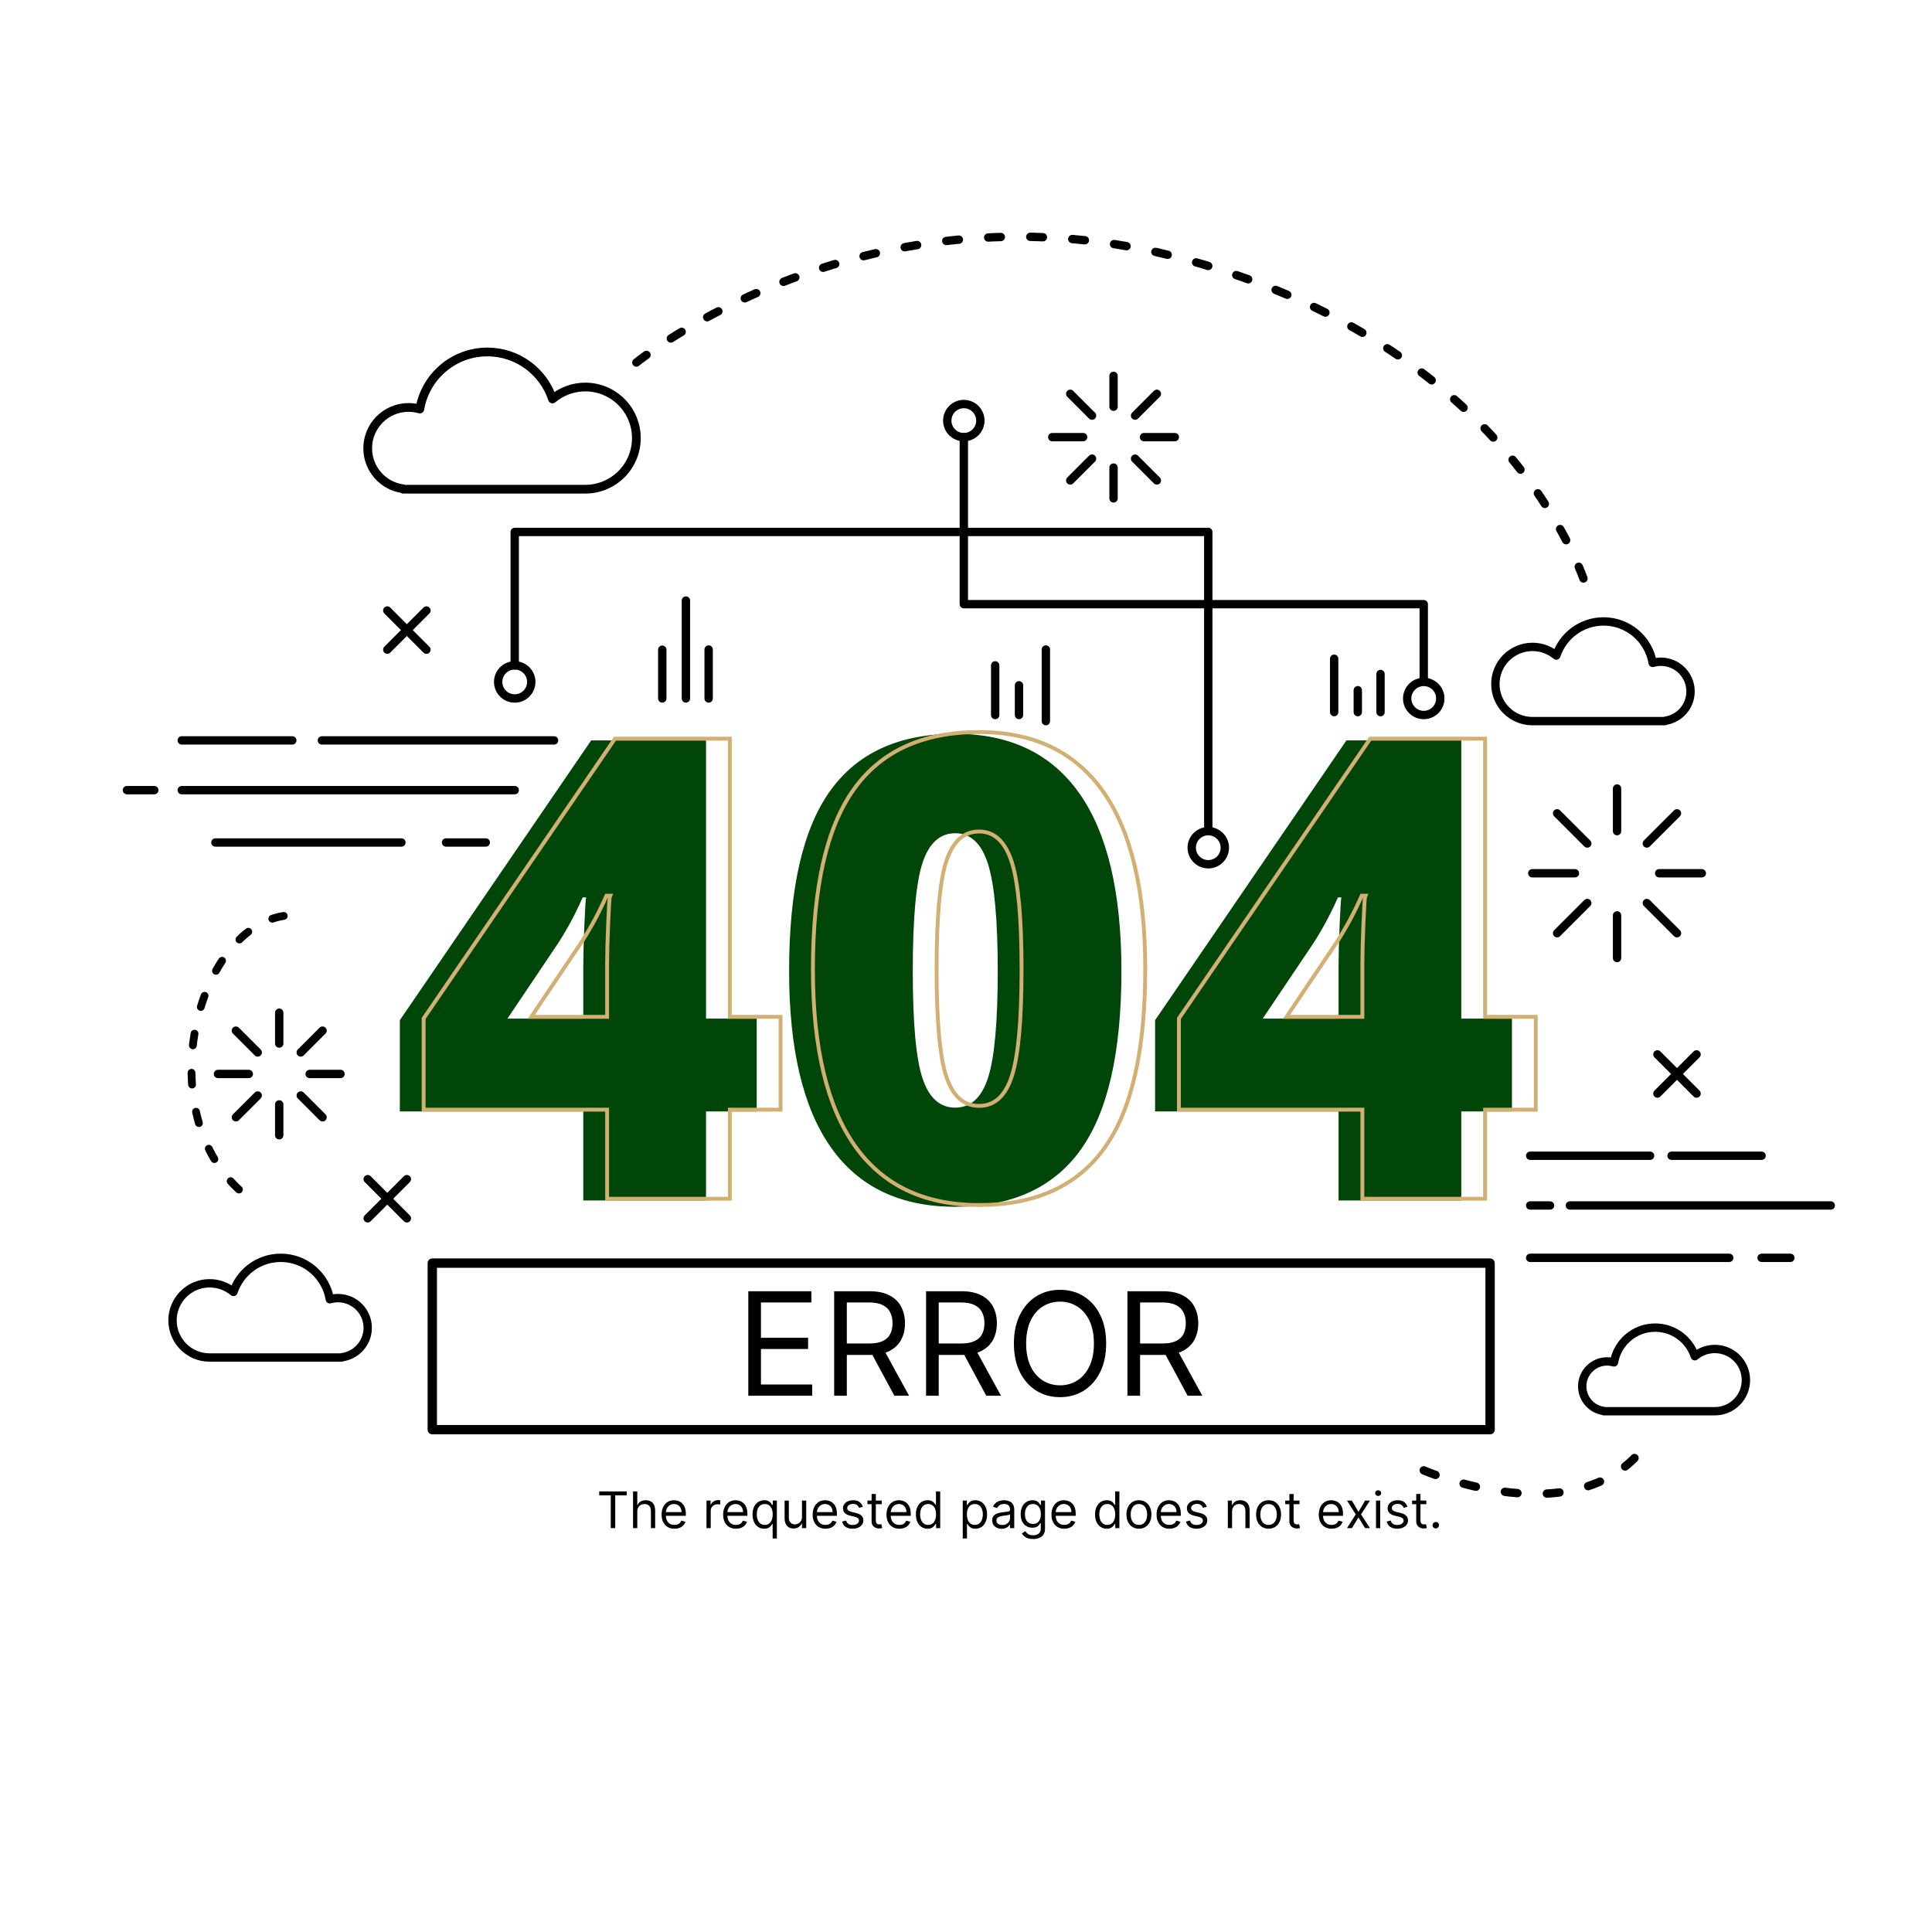 <svg xmlns="http://www.w3.org/2000/svg" width="500" height="500" viewBox="0 0 500 500" fill="none"><rect x="0" y="0" width="500" height="500" fill="#808080" stroke="none"/><g clip-path="url(#clip0_2721_4717)"><path d="M500 0H0V500H500V0Z" fill="white"></path><path d="M195.832 287.638H182.72V310.686H150.958V287.638H103.477V264.019L152.994 191.617H182.721V263.612H195.833V287.638H195.832ZM150.958 263.612V249.767C150.958 247.161 151.052 243.647 151.243 239.22C151.432 234.796 151.581 232.474 151.691 232.257H150.795C148.949 236.438 146.858 240.348 144.524 243.985L131.33 263.612H150.958Z" fill="#004608"></path><path d="M290.221 251.314C290.221 272.381 286.691 287.814 279.634 297.615C272.576 307.415 261.77 312.314 247.221 312.314C232.995 312.314 222.272 307.198 215.051 296.962C207.829 286.729 204.219 271.511 204.219 251.313C204.219 230.138 207.748 214.611 214.807 204.728C221.864 194.847 232.67 189.906 247.221 189.906C261.392 189.906 272.101 195.051 279.349 205.339C286.597 215.63 290.221 230.953 290.221 251.314ZM236.225 251.314C236.225 264.78 237.066 274.037 238.75 279.086C240.432 284.135 243.256 286.66 247.22 286.66C251.237 286.66 254.073 284.054 255.73 278.841C257.386 273.629 258.214 264.454 258.214 251.314C258.214 238.121 257.372 228.876 255.69 223.583C254.006 218.289 251.182 215.643 247.22 215.643C243.256 215.643 240.432 218.196 238.75 223.298C237.066 228.402 236.225 237.74 236.225 251.314Z" fill="#004608"></path><path d="M391.293 287.638H378.182V310.686H346.419V287.638H298.938V264.019L348.454 191.617H378.182V263.612H391.293V287.638ZM346.419 263.612V249.767C346.419 247.161 346.513 243.647 346.704 239.22C346.893 234.796 347.042 232.474 347.152 232.257H346.256C344.41 236.438 342.317 240.348 339.984 243.985L326.792 263.612H346.419Z" fill="#004608"></path><path d="M55.75 218.035H103.887" stroke="black" stroke-width="2.163" stroke-miterlimit="10" stroke-linecap="round" stroke-linejoin="round"></path><path d="M115.441 218.035H125.717" stroke="black" stroke-width="2.163" stroke-miterlimit="10" stroke-linecap="round" stroke-linejoin="round"></path><path d="M47.035 204.488H133.21" stroke="black" stroke-width="2.163" stroke-miterlimit="10" stroke-linecap="round" stroke-linejoin="round"></path><path d="M39.941 204.488H32.848" stroke="black" stroke-width="2.163" stroke-miterlimit="10" stroke-linecap="round" stroke-linejoin="round"></path><path d="M47.035 191.617H75.645" stroke="black" stroke-width="2.163" stroke-miterlimit="10" stroke-linecap="round" stroke-linejoin="round"></path><path d="M83.305 191.617H143.39" stroke="black" stroke-width="2.163" stroke-miterlimit="10" stroke-linecap="round" stroke-linejoin="round"></path><path d="M396.008 325.527H447.52" stroke="black" stroke-width="2.163" stroke-miterlimit="10" stroke-linecap="round" stroke-linejoin="round"></path><path d="M455.898 325.527H463.349" stroke="black" stroke-width="2.163" stroke-miterlimit="10" stroke-linecap="round" stroke-linejoin="round"></path><path d="M406.293 311.977H473.8" stroke="black" stroke-width="2.163" stroke-miterlimit="10" stroke-linecap="round" stroke-linejoin="round"></path><path d="M401.151 311.977H396.008" stroke="black" stroke-width="2.163" stroke-miterlimit="10" stroke-linecap="round" stroke-linejoin="round"></path><path d="M396.008 299.105H427.04" stroke="black" stroke-width="2.163" stroke-miterlimit="10" stroke-linecap="round" stroke-linejoin="round"></path><path d="M432.594 299.105H455.898" stroke="black" stroke-width="2.163" stroke-miterlimit="10" stroke-linecap="round" stroke-linejoin="round"></path><path d="M201.996 287.185H188.884V310.233H157.122V287.185H109.641V263.566L159.158 191.164H188.885V263.159H201.997L201.996 287.185ZM157.121 263.159V249.314C157.121 246.708 157.215 243.194 157.406 238.767C157.595 234.343 157.744 232.021 157.854 231.804H156.958C155.112 235.985 153.021 239.895 150.687 243.532L137.493 263.159H157.121Z" stroke="#D2B073" stroke-miterlimit="10"></path><path d="M296.385 250.861C296.385 271.928 292.855 287.361 285.798 297.162C278.74 306.962 267.934 311.861 253.385 311.861C239.159 311.861 228.436 306.745 221.215 296.509C213.993 286.276 210.383 271.058 210.383 250.86C210.383 229.685 213.912 214.158 220.97 204.275C228.027 194.394 238.833 189.453 253.384 189.453C267.555 189.453 278.264 194.598 285.512 204.886C292.762 215.177 296.385 230.501 296.385 250.861ZM242.39 250.861C242.39 264.327 243.231 273.584 244.915 278.633C246.597 283.682 249.421 286.207 253.385 286.207C257.402 286.207 260.238 283.601 261.895 278.388C263.551 273.176 264.379 264.001 264.379 250.86C264.379 237.667 263.537 228.422 261.855 223.129C260.171 217.835 257.347 215.189 253.385 215.189C249.421 215.189 246.597 217.742 244.915 222.844C243.231 227.949 242.39 237.288 242.39 250.861Z" stroke="#D2B073" stroke-miterlimit="10"></path><path d="M397.457 287.185H384.345V310.233H352.583V287.185H305.102V263.566L354.619 191.164H384.346V263.159H397.458L397.457 287.185ZM352.583 263.159V249.314C352.583 246.708 352.677 243.194 352.868 238.767C353.057 234.343 353.206 232.021 353.316 231.804H352.42C350.574 235.985 348.482 239.895 346.149 243.532L332.956 263.159H352.583Z" stroke="#D2B073" stroke-miterlimit="10"></path><path d="M193.658 361.215V334.171H209.979V337.076H196.933V346.214H209.134V349.119H196.933V358.31H210.19V361.215H193.658ZM215.882 361.215V334.171H225.02C227.133 334.171 228.867 334.532 230.223 335.254C231.578 335.967 232.582 336.948 233.233 338.198C233.885 339.448 234.21 340.87 234.21 342.464C234.21 344.057 233.885 345.47 233.233 346.702C232.582 347.935 231.583 348.903 230.236 349.608C228.889 350.303 227.168 350.651 225.073 350.651H217.678V347.693H224.967C226.411 347.693 227.573 347.482 228.453 347.059C229.342 346.636 229.985 346.038 230.381 345.263C230.786 344.48 230.988 343.546 230.988 342.464C230.988 341.381 230.786 340.434 230.381 339.625C229.976 338.815 229.329 338.19 228.44 337.749C227.551 337.3 226.375 337.076 224.914 337.076H219.157V361.215H215.882ZM228.612 349.066L235.267 361.215H231.464L224.914 349.066H228.612ZM239.667 361.215V334.171H248.805C250.918 334.171 252.652 334.532 254.008 335.254C255.364 335.967 256.367 336.948 257.019 338.198C257.67 339.448 257.996 340.87 257.996 342.464C257.996 344.057 257.67 345.47 257.019 346.702C256.367 347.935 255.368 348.903 254.021 349.608C252.674 350.303 250.953 350.651 248.858 350.651H241.463V347.693H248.753C250.196 347.693 251.358 347.482 252.239 347.059C253.128 346.636 253.77 346.038 254.167 345.263C254.572 344.48 254.774 343.546 254.774 342.464C254.774 341.381 254.572 340.434 254.167 339.625C253.762 338.815 253.115 338.19 252.225 337.749C251.336 337.3 250.161 337.076 248.7 337.076H242.942V361.215H239.667ZM252.397 349.066L259.053 361.215H255.249L248.7 349.066H252.397ZM286.271 347.693C286.271 350.545 285.756 353.01 284.726 355.088C283.696 357.165 282.284 358.768 280.488 359.894C278.692 361.021 276.641 361.585 274.334 361.585C272.028 361.585 269.976 361.021 268.181 359.894C266.385 358.768 264.972 357.165 263.942 355.088C262.912 353.01 262.397 350.545 262.397 347.693C262.397 344.841 262.912 342.376 263.942 340.298C264.972 338.22 266.385 336.618 268.181 335.491C269.976 334.365 272.028 333.801 274.334 333.801C276.641 333.801 278.692 334.365 280.488 335.491C282.284 336.618 283.696 338.22 284.726 340.298C285.756 342.376 286.271 344.841 286.271 347.693ZM283.102 347.693C283.102 345.351 282.711 343.375 281.927 341.764C281.152 340.153 280.1 338.933 278.771 338.106C277.45 337.278 275.972 336.865 274.334 336.865C272.697 336.865 271.213 337.278 269.884 338.106C268.563 338.933 267.511 340.153 266.728 341.764C265.953 343.375 265.566 345.351 265.566 347.693C265.566 350.035 265.953 352.011 266.728 353.622C267.511 355.233 268.563 356.452 269.884 357.28C271.213 358.107 272.697 358.521 274.334 358.521C275.972 358.521 277.45 358.107 278.771 357.28C280.1 356.452 281.152 355.233 281.927 353.622C282.711 352.011 283.102 350.035 283.102 347.693ZM291.778 361.215V334.171H300.916C303.029 334.171 304.763 334.532 306.119 335.254C307.474 335.967 308.478 336.948 309.129 338.198C309.781 339.448 310.107 340.87 310.107 342.464C310.107 344.057 309.781 345.47 309.129 346.702C308.478 347.935 307.479 348.903 306.132 349.608C304.785 350.303 303.064 350.651 300.969 350.651H293.574V347.693H300.863C302.307 347.693 303.469 347.482 304.349 347.059C305.238 346.636 305.881 346.038 306.277 345.263C306.682 344.48 306.885 343.546 306.885 342.464C306.885 341.381 306.682 340.434 306.277 339.625C305.872 338.815 305.225 338.19 304.336 337.749C303.447 337.3 302.272 337.076 300.81 337.076H295.053V361.215H291.778ZM304.508 349.066L311.163 361.215H307.36L300.81 349.066H304.508Z" fill="black"></path><path d="M418.492 215.102V204.062" stroke="black" stroke-width="2.163" stroke-miterlimit="10" stroke-linecap="round" stroke-linejoin="round"></path><path d="M410.785 218.294L402.98 210.488" stroke="black" stroke-width="2.163" stroke-miterlimit="10" stroke-linecap="round" stroke-linejoin="round"></path><path d="M407.594 226H396.555" stroke="black" stroke-width="2.163" stroke-miterlimit="10" stroke-linecap="round" stroke-linejoin="round"></path><path d="M410.785 233.703L402.98 241.509" stroke="black" stroke-width="2.163" stroke-miterlimit="10" stroke-linecap="round" stroke-linejoin="round"></path><path d="M418.492 236.898V247.937" stroke="black" stroke-width="2.163" stroke-miterlimit="10" stroke-linecap="round" stroke-linejoin="round"></path><path d="M426.195 233.703L434.001 241.509" stroke="black" stroke-width="2.163" stroke-miterlimit="10" stroke-linecap="round" stroke-linejoin="round"></path><path d="M429.391 226H440.43" stroke="black" stroke-width="2.163" stroke-miterlimit="10" stroke-linecap="round" stroke-linejoin="round"></path><path d="M426.195 218.294L434.001 210.488" stroke="black" stroke-width="2.163" stroke-miterlimit="10" stroke-linecap="round" stroke-linejoin="round"></path><path d="M72.262 270.065V262.086" stroke="black" stroke-width="2.163" stroke-miterlimit="10" stroke-linecap="round" stroke-linejoin="round"></path><path d="M66.693 272.372L61.051 266.73" stroke="black" stroke-width="2.163" stroke-miterlimit="10" stroke-linecap="round" stroke-linejoin="round"></path><path d="M64.385 277.941H56.406" stroke="black" stroke-width="2.163" stroke-miterlimit="10" stroke-linecap="round" stroke-linejoin="round"></path><path d="M66.693 283.512L61.051 289.154" stroke="black" stroke-width="2.163" stroke-miterlimit="10" stroke-linecap="round" stroke-linejoin="round"></path><path d="M72.262 285.82V293.799" stroke="black" stroke-width="2.163" stroke-miterlimit="10" stroke-linecap="round" stroke-linejoin="round"></path><path d="M77.832 283.512L83.474 289.154" stroke="black" stroke-width="2.163" stroke-miterlimit="10" stroke-linecap="round" stroke-linejoin="round"></path><path d="M80.141 277.941H88.121" stroke="black" stroke-width="2.163" stroke-miterlimit="10" stroke-linecap="round" stroke-linejoin="round"></path><path d="M77.832 272.372L83.474 266.73" stroke="black" stroke-width="2.163" stroke-miterlimit="10" stroke-linecap="round" stroke-linejoin="round"></path><path d="M288.184 105.253V97.273" stroke="black" stroke-width="2.163" stroke-miterlimit="10" stroke-linecap="round" stroke-linejoin="round"></path><path d="M282.615 107.56L276.973 101.918" stroke="black" stroke-width="2.163" stroke-miterlimit="10" stroke-linecap="round" stroke-linejoin="round"></path><path d="M280.307 113.129H272.328" stroke="black" stroke-width="2.163" stroke-miterlimit="10" stroke-linecap="round" stroke-linejoin="round"></path><path d="M282.615 118.699L276.973 124.341" stroke="black" stroke-width="2.163" stroke-miterlimit="10" stroke-linecap="round" stroke-linejoin="round"></path><path d="M288.184 121.008V128.987" stroke="black" stroke-width="2.163" stroke-miterlimit="10" stroke-linecap="round" stroke-linejoin="round"></path><path d="M293.754 118.699L299.396 124.341" stroke="black" stroke-width="2.163" stroke-miterlimit="10" stroke-linecap="round" stroke-linejoin="round"></path><path d="M296.062 113.129H304.042" stroke="black" stroke-width="2.163" stroke-miterlimit="10" stroke-linecap="round" stroke-linejoin="round"></path><path d="M293.754 107.56L299.396 101.918" stroke="black" stroke-width="2.163" stroke-miterlimit="10" stroke-linecap="round" stroke-linejoin="round"></path><path d="M385.636 326.895H111.875V369.993H385.636V326.895Z" stroke="black" stroke-width="2.419" stroke-miterlimit="10" stroke-linecap="round" stroke-linejoin="round"></path><path d="M155.077 386.996V385.975H162.206V386.996H159.217V395.48H158.066V386.996H155.077ZM164.929 391.192V395.48H163.834V385.975H164.929V389.465H165.022C165.189 389.097 165.439 388.805 165.774 388.588C166.111 388.368 166.56 388.259 167.12 388.259C167.605 388.259 168.031 388.356 168.396 388.551C168.761 388.743 169.044 389.038 169.245 389.437C169.45 389.834 169.552 390.338 169.552 390.951V395.48H168.456V391.025C168.456 390.459 168.309 390.021 168.015 389.711C167.725 389.399 167.321 389.243 166.804 389.243C166.445 389.243 166.123 389.318 165.839 389.47C165.557 389.622 165.334 389.843 165.17 390.134C165.009 390.425 164.929 390.777 164.929 391.192ZM174.545 395.629C173.858 395.629 173.265 395.477 172.767 395.174C172.272 394.868 171.89 394.441 171.621 393.893C171.354 393.342 171.221 392.702 171.221 391.972C171.221 391.241 171.354 390.598 171.621 390.041C171.89 389.481 172.264 389.044 172.744 388.732C173.226 388.416 173.79 388.259 174.433 388.259C174.805 388.259 175.171 388.32 175.533 388.444C175.895 388.568 176.225 388.769 176.522 389.048C176.819 389.323 177.056 389.688 177.232 390.143C177.408 390.598 177.497 391.158 177.497 391.823V392.287H172.001V391.34H176.383C176.383 390.938 176.302 390.579 176.141 390.264C175.983 389.948 175.758 389.699 175.464 389.516C175.173 389.334 174.829 389.243 174.433 389.243C173.997 389.243 173.619 389.351 173.301 389.567C172.985 389.781 172.742 390.059 172.572 390.403C172.402 390.746 172.317 391.115 172.317 391.507V392.139C172.317 392.677 172.41 393.134 172.595 393.508C172.784 393.879 173.045 394.162 173.38 394.357C173.714 394.549 174.102 394.645 174.545 394.645C174.832 394.645 175.092 394.605 175.324 394.524C175.56 394.441 175.762 394.317 175.932 394.153C176.103 393.986 176.234 393.779 176.327 393.531L177.385 393.828C177.274 394.187 177.087 394.503 176.824 394.775C176.561 395.044 176.236 395.255 175.849 395.406C175.462 395.555 175.027 395.629 174.545 395.629ZM182.839 395.48V388.351H183.897V389.428H183.971C184.101 389.075 184.336 388.789 184.677 388.57C185.017 388.35 185.401 388.24 185.828 388.24C185.908 388.24 186.009 388.242 186.129 388.245C186.25 388.248 186.341 388.252 186.403 388.259V389.372C186.366 389.363 186.281 389.349 186.148 389.331C186.018 389.309 185.88 389.298 185.735 389.298C185.388 389.298 185.079 389.371 184.807 389.516C184.537 389.659 184.324 389.857 184.166 390.11C184.011 390.361 183.934 390.647 183.934 390.969V395.48H182.839ZM190.474 395.629C189.787 395.629 189.194 395.477 188.696 395.174C188.201 394.868 187.819 394.441 187.55 393.893C187.284 393.342 187.15 392.702 187.15 391.972C187.15 391.241 187.284 390.598 187.55 390.041C187.819 389.481 188.193 389.044 188.673 388.732C189.156 388.416 189.719 388.259 190.362 388.259C190.734 388.259 191.1 388.32 191.462 388.444C191.824 388.568 192.154 388.769 192.451 389.048C192.748 389.323 192.985 389.688 193.161 390.143C193.337 390.598 193.426 391.158 193.426 391.823V392.287H187.93V391.34H192.312C192.312 390.938 192.231 390.579 192.07 390.264C191.912 389.948 191.687 389.699 191.393 389.516C191.102 389.334 190.758 389.243 190.362 389.243C189.926 389.243 189.549 389.351 189.23 389.567C188.914 389.781 188.671 390.059 188.501 390.403C188.331 390.746 188.246 391.115 188.246 391.507V392.139C188.246 392.677 188.339 393.134 188.524 393.508C188.713 393.879 188.975 394.162 189.309 394.357C189.643 394.549 190.031 394.645 190.474 394.645C190.761 394.645 191.021 394.605 191.253 394.524C191.489 394.441 191.691 394.317 191.861 394.153C192.032 393.986 192.163 393.779 192.256 393.531L193.314 393.828C193.203 394.187 193.016 394.503 192.753 394.775C192.49 395.044 192.165 395.255 191.778 395.406C191.391 395.555 190.956 395.629 190.474 395.629ZM199.956 398.154V394.385H199.863C199.783 394.515 199.668 394.679 199.52 394.877C199.371 395.072 199.159 395.247 198.884 395.402C198.608 395.553 198.242 395.629 197.784 395.629C197.19 395.629 196.665 395.479 196.21 395.179C195.756 394.876 195.4 394.449 195.143 393.898C194.886 393.344 194.758 392.689 194.758 391.934C194.758 391.186 194.886 390.536 195.143 389.985C195.4 389.434 195.757 389.009 196.215 388.709C196.673 388.409 197.202 388.259 197.802 388.259C198.266 388.259 198.633 388.336 198.902 388.491C199.175 388.642 199.382 388.816 199.524 389.01C199.67 389.202 199.783 389.36 199.863 389.484H199.993V388.351H201.051V398.154H199.956ZM197.932 394.645C198.372 394.645 198.743 394.531 199.046 394.302C199.349 394.07 199.58 393.749 199.738 393.341C199.896 392.929 199.974 392.454 199.974 391.916C199.974 391.384 199.897 390.918 199.742 390.519C199.588 390.117 199.359 389.804 199.056 389.581C198.752 389.355 198.378 389.243 197.932 389.243C197.468 389.243 197.081 389.362 196.772 389.6C196.466 389.835 196.235 390.155 196.08 390.561C195.929 390.963 195.853 391.415 195.853 391.916C195.853 392.423 195.93 392.884 196.085 393.299C196.243 393.711 196.475 394.039 196.781 394.283C197.091 394.524 197.474 394.645 197.932 394.645ZM207.549 392.566V388.351H208.645V395.48H207.549V394.274H207.475C207.308 394.636 207.048 394.944 206.695 395.197C206.342 395.448 205.897 395.573 205.358 395.573C204.913 395.573 204.517 395.476 204.17 395.281C203.824 395.083 203.551 394.786 203.353 394.39C203.155 393.991 203.056 393.488 203.056 392.881V388.351H204.152V392.807C204.152 393.327 204.297 393.742 204.588 394.051C204.882 394.36 205.256 394.515 205.711 394.515C205.983 394.515 206.26 394.445 206.542 394.306C206.827 394.167 207.065 393.953 207.257 393.666C207.452 393.378 207.549 393.011 207.549 392.566ZM213.64 395.629C212.953 395.629 212.36 395.477 211.862 395.174C211.367 394.868 210.985 394.441 210.716 393.893C210.45 393.342 210.317 392.702 210.317 391.972C210.317 391.241 210.45 390.598 210.716 390.041C210.985 389.481 211.359 389.044 211.839 388.732C212.322 388.416 212.885 388.259 213.528 388.259C213.9 388.259 214.266 388.32 214.628 388.444C214.99 388.568 215.32 388.769 215.617 389.048C215.914 389.323 216.151 389.688 216.327 390.143C216.503 390.598 216.592 391.158 216.592 391.823V392.287H211.096V391.34H215.478C215.478 390.938 215.397 390.579 215.236 390.264C215.079 389.948 214.853 389.699 214.559 389.516C214.268 389.334 213.924 389.243 213.528 389.243C213.092 389.243 212.715 389.351 212.396 389.567C212.08 389.781 211.837 390.059 211.667 390.403C211.497 390.746 211.412 391.115 211.412 391.507V392.139C211.412 392.677 211.505 393.134 211.69 393.508C211.879 393.879 212.141 394.162 212.475 394.357C212.809 394.549 213.197 394.645 213.64 394.645C213.928 394.645 214.187 394.605 214.419 394.524C214.655 394.441 214.857 394.317 215.028 394.153C215.198 393.986 215.329 393.779 215.422 393.531L216.48 393.828C216.369 394.187 216.182 394.503 215.919 394.775C215.656 395.044 215.331 395.255 214.944 395.406C214.557 395.555 214.122 395.629 213.64 395.629ZM223.308 389.948L222.324 390.226C222.262 390.062 222.171 389.903 222.05 389.748C221.932 389.591 221.771 389.461 221.567 389.359C221.363 389.256 221.101 389.205 220.783 389.205C220.346 389.205 219.983 389.306 219.692 389.507C219.404 389.705 219.26 389.957 219.26 390.264C219.26 390.536 219.359 390.751 219.557 390.909C219.755 391.067 220.065 391.198 220.486 391.303L221.544 391.563C222.181 391.718 222.656 391.955 222.969 392.273C223.281 392.589 223.438 392.996 223.438 393.494C223.438 393.902 223.32 394.268 223.085 394.589C222.853 394.911 222.528 395.165 222.11 395.351C221.692 395.536 221.207 395.629 220.653 395.629C219.926 395.629 219.324 395.471 218.847 395.156C218.371 394.84 218.069 394.379 217.942 393.772L218.982 393.513C219.081 393.896 219.268 394.184 219.544 394.376C219.822 394.568 220.186 394.664 220.634 394.664C221.145 394.664 221.55 394.555 221.85 394.339C222.153 394.119 222.305 393.856 222.305 393.55C222.305 393.302 222.218 393.095 222.045 392.928C221.872 392.758 221.606 392.631 221.247 392.547L220.059 392.269C219.406 392.114 218.926 391.874 218.62 391.549C218.317 391.221 218.165 390.811 218.165 390.319C218.165 389.917 218.278 389.561 218.504 389.252C218.733 388.942 219.044 388.699 219.437 388.523C219.833 388.347 220.281 388.259 220.783 388.259C221.488 388.259 222.042 388.413 222.444 388.723C222.85 389.032 223.137 389.441 223.308 389.948ZM228.187 388.351V389.28H224.492V388.351H228.187ZM225.569 386.643H226.664V393.438C226.664 393.748 226.709 393.98 226.799 394.134C226.892 394.286 227.009 394.388 227.152 394.441C227.297 394.49 227.45 394.515 227.611 394.515C227.732 394.515 227.831 394.509 227.908 394.497C227.986 394.481 228.048 394.469 228.094 394.459L228.317 395.443C228.243 395.471 228.139 395.499 228.006 395.527C227.873 395.558 227.704 395.573 227.5 395.573C227.191 395.573 226.887 395.507 226.59 395.374C226.296 395.241 226.052 395.038 225.857 394.766C225.665 394.493 225.569 394.15 225.569 393.735V386.643ZM232.747 395.629C232.06 395.629 231.467 395.477 230.969 395.174C230.474 394.868 230.092 394.441 229.823 393.893C229.557 393.342 229.424 392.702 229.424 391.972C229.424 391.241 229.557 390.598 229.823 390.041C230.092 389.481 230.467 389.044 230.946 388.732C231.429 388.416 231.992 388.259 232.636 388.259C233.007 388.259 233.374 388.32 233.736 388.444C234.098 388.568 234.427 388.769 234.724 389.048C235.021 389.323 235.258 389.688 235.434 390.143C235.611 390.598 235.699 391.158 235.699 391.823V392.287H230.204V391.34H234.585C234.585 390.938 234.504 390.579 234.344 390.264C234.186 389.948 233.96 389.699 233.666 389.516C233.375 389.334 233.032 389.243 232.636 389.243C232.199 389.243 231.822 389.351 231.503 389.567C231.187 389.781 230.945 390.059 230.774 390.403C230.604 390.746 230.519 391.115 230.519 391.507V392.139C230.519 392.677 230.612 393.134 230.798 393.508C230.986 393.879 231.248 394.162 231.582 394.357C231.916 394.549 232.304 394.645 232.747 394.645C233.035 394.645 233.295 394.605 233.527 394.524C233.762 394.441 233.965 394.317 234.135 394.153C234.305 393.986 234.436 393.779 234.529 393.531L235.587 393.828C235.476 394.187 235.289 394.503 235.026 394.775C234.763 395.044 234.438 395.255 234.051 395.406C233.664 395.555 233.23 395.629 232.747 395.629ZM240.057 395.629C239.463 395.629 238.938 395.479 238.484 395.179C238.029 394.876 237.673 394.449 237.416 393.898C237.159 393.344 237.031 392.689 237.031 391.934C237.031 391.186 237.159 390.536 237.416 389.985C237.673 389.434 238.03 389.009 238.488 388.709C238.946 388.409 239.475 388.259 240.076 388.259C240.54 388.259 240.906 388.336 241.176 388.491C241.448 388.642 241.655 388.816 241.798 389.01C241.943 389.202 242.056 389.36 242.136 389.484H242.229V385.975H243.325V395.48H242.266V394.385H242.136C242.056 394.515 241.941 394.679 241.793 394.877C241.644 395.072 241.432 395.247 241.157 395.402C240.882 395.553 240.515 395.629 240.057 395.629ZM240.206 394.645C240.645 394.645 241.016 394.531 241.32 394.302C241.623 394.07 241.853 393.749 242.011 393.341C242.169 392.929 242.248 392.454 242.248 391.916C242.248 391.384 242.17 390.918 242.016 390.519C241.861 390.117 241.632 389.804 241.329 389.581C241.026 389.355 240.651 389.243 240.206 389.243C239.741 389.243 239.355 389.362 239.045 389.6C238.739 389.835 238.508 390.155 238.354 390.561C238.202 390.963 238.126 391.415 238.126 391.916C238.126 392.423 238.204 392.884 238.358 393.299C238.516 393.711 238.748 394.039 239.055 394.283C239.364 394.524 239.748 394.645 240.206 394.645ZM249.159 398.154V388.351H250.217V389.484H250.347C250.427 389.36 250.539 389.202 250.681 389.01C250.827 388.816 251.034 388.642 251.303 388.491C251.575 388.336 251.944 388.259 252.408 388.259C253.008 388.259 253.537 388.409 253.995 388.709C254.453 389.009 254.81 389.434 255.067 389.985C255.324 390.536 255.452 391.186 255.452 391.934C255.452 392.689 255.324 393.344 255.067 393.898C254.81 394.449 254.454 394.876 254 395.179C253.545 395.479 253.02 395.629 252.426 395.629C251.968 395.629 251.602 395.553 251.326 395.402C251.051 395.247 250.839 395.072 250.69 394.877C250.542 394.679 250.427 394.515 250.347 394.385H250.254V398.154H249.159ZM250.236 391.916C250.236 392.454 250.314 392.929 250.472 393.341C250.63 393.749 250.861 394.07 251.164 394.302C251.467 394.531 251.838 394.645 252.278 394.645C252.736 394.645 253.118 394.524 253.424 394.283C253.734 394.039 253.966 393.711 254.12 393.299C254.278 392.884 254.357 392.423 254.357 391.916C254.357 391.415 254.28 390.963 254.125 390.561C253.973 390.155 253.743 389.835 253.433 389.6C253.127 389.362 252.742 389.243 252.278 389.243C251.832 389.243 251.458 389.355 251.154 389.581C250.851 389.804 250.622 390.117 250.468 390.519C250.313 390.918 250.236 391.384 250.236 391.916ZM259.221 395.648C258.769 395.648 258.359 395.562 257.991 395.392C257.623 395.219 257.331 394.97 257.114 394.645C256.897 394.317 256.789 393.921 256.789 393.457C256.789 393.048 256.87 392.717 257.03 392.464C257.191 392.207 257.406 392.006 257.676 391.86C257.945 391.715 258.242 391.607 258.567 391.535C258.895 391.461 259.224 391.402 259.555 391.359C259.988 391.303 260.34 391.261 260.609 391.234C260.881 391.203 261.079 391.152 261.203 391.08C261.33 391.009 261.393 390.886 261.393 390.709V390.672C261.393 390.214 261.268 389.858 261.017 389.605C260.77 389.351 260.394 389.224 259.889 389.224C259.367 389.224 258.957 389.338 258.66 389.567C258.362 389.796 258.154 390.041 258.033 390.301L256.993 389.929C257.179 389.496 257.426 389.159 257.736 388.918C258.048 388.673 258.389 388.503 258.757 388.407C259.128 388.308 259.493 388.259 259.852 388.259C260.081 388.259 260.344 388.286 260.641 388.342C260.942 388.395 261.231 388.505 261.509 388.672C261.791 388.839 262.024 389.091 262.21 389.428C262.396 389.765 262.489 390.217 262.489 390.783V395.48H261.393V394.515H261.338C261.263 394.67 261.14 394.835 260.966 395.012C260.793 395.188 260.562 395.338 260.275 395.462C259.987 395.586 259.636 395.648 259.221 395.648ZM259.388 394.664C259.821 394.664 260.187 394.579 260.484 394.408C260.784 394.238 261.01 394.018 261.161 393.749C261.316 393.48 261.393 393.197 261.393 392.9V391.897C261.347 391.953 261.245 392.004 261.087 392.051C260.932 392.094 260.753 392.133 260.549 392.167C260.347 392.197 260.151 392.225 259.959 392.25C259.77 392.272 259.617 392.29 259.5 392.306C259.215 392.343 258.949 392.403 258.701 392.487C258.457 392.567 258.259 392.689 258.107 392.853C257.959 393.014 257.884 393.234 257.884 393.513C257.884 393.893 258.025 394.181 258.307 394.376C258.591 394.568 258.952 394.664 259.388 394.664ZM267.366 398.302C266.836 398.302 266.382 398.234 266.001 398.098C265.62 397.965 265.303 397.789 265.049 397.569C264.799 397.352 264.599 397.12 264.451 396.873L265.323 396.26C265.422 396.39 265.548 396.539 265.699 396.706C265.851 396.876 266.058 397.023 266.321 397.147C266.587 397.274 266.935 397.337 267.366 397.337C267.941 397.337 268.416 397.198 268.79 396.919C269.165 396.641 269.352 396.205 269.352 395.61V394.162H269.259C269.179 394.292 269.064 394.453 268.916 394.645C268.77 394.834 268.56 395.002 268.284 395.151C268.012 395.296 267.644 395.369 267.18 395.369C266.604 395.369 266.088 395.233 265.63 394.961C265.175 394.688 264.814 394.292 264.548 393.772C264.285 393.253 264.154 392.621 264.154 391.879C264.154 391.149 264.282 390.513 264.539 389.971C264.796 389.427 265.153 389.006 265.611 388.709C266.069 388.409 266.598 388.259 267.198 388.259C267.663 388.259 268.031 388.336 268.303 388.491C268.578 388.642 268.789 388.816 268.934 389.01C269.083 389.202 269.197 389.36 269.278 389.484H269.389V388.351H270.447V395.685C270.447 396.297 270.308 396.796 270.03 397.179C269.754 397.566 269.383 397.849 268.916 398.029C268.452 398.211 267.935 398.302 267.366 398.302ZM267.328 394.385C267.768 394.385 268.139 394.285 268.442 394.083C268.746 393.882 268.976 393.593 269.134 393.215C269.292 392.838 269.371 392.386 269.371 391.86C269.371 391.347 269.293 390.893 269.139 390.5C268.984 390.107 268.755 389.799 268.452 389.577C268.148 389.354 267.774 389.243 267.328 389.243C266.864 389.243 266.477 389.36 266.168 389.595C265.862 389.83 265.631 390.146 265.476 390.542C265.325 390.938 265.249 391.378 265.249 391.86C265.249 392.355 265.326 392.793 265.481 393.174C265.639 393.551 265.871 393.848 266.177 394.065C266.487 394.278 266.87 394.385 267.328 394.385ZM275.441 395.629C274.755 395.629 274.162 395.477 273.664 395.174C273.169 394.868 272.787 394.441 272.517 393.893C272.251 393.342 272.118 392.702 272.118 391.972C272.118 391.241 272.251 390.598 272.517 390.041C272.787 389.481 273.161 389.044 273.641 388.732C274.123 388.416 274.686 388.259 275.33 388.259C275.701 388.259 276.068 388.32 276.43 388.444C276.792 388.568 277.122 388.769 277.419 389.048C277.716 389.323 277.952 389.688 278.129 390.143C278.305 390.598 278.393 391.158 278.393 391.823V392.287H272.898V391.34H277.279C277.279 390.938 277.199 390.579 277.038 390.264C276.88 389.948 276.654 389.699 276.36 389.516C276.07 389.334 275.726 389.243 275.33 389.243C274.894 389.243 274.516 389.351 274.198 389.567C273.882 389.781 273.639 390.059 273.469 390.403C273.299 390.746 273.214 391.115 273.214 391.507V392.139C273.214 392.677 273.306 393.134 273.492 393.508C273.681 393.879 273.942 394.162 274.276 394.357C274.611 394.549 274.999 394.645 275.441 394.645C275.729 394.645 275.989 394.605 276.221 394.524C276.456 394.441 276.659 394.317 276.829 394.153C276.999 393.986 277.131 393.779 277.224 393.531L278.282 393.828C278.171 394.187 277.983 394.503 277.72 394.775C277.457 395.044 277.132 395.255 276.746 395.406C276.359 395.555 275.924 395.629 275.441 395.629ZM286.427 395.629C285.833 395.629 285.309 395.479 284.854 395.179C284.399 394.876 284.043 394.449 283.787 393.898C283.53 393.344 283.401 392.689 283.401 391.934C283.401 391.186 283.53 390.536 283.787 389.985C284.043 389.434 284.401 389.009 284.859 388.709C285.317 388.409 285.846 388.259 286.446 388.259C286.91 388.259 287.277 388.336 287.546 388.491C287.818 388.642 288.026 388.816 288.168 389.01C288.313 389.202 288.426 389.36 288.507 389.484H288.6V385.975H289.695V395.48H288.637V394.385H288.507C288.426 394.515 288.312 394.679 288.163 394.877C288.015 395.072 287.803 395.247 287.527 395.402C287.252 395.553 286.885 395.629 286.427 395.629ZM286.576 394.645C287.015 394.645 287.387 394.531 287.69 394.302C287.993 394.07 288.224 393.749 288.381 393.341C288.539 392.929 288.618 392.454 288.618 391.916C288.618 391.384 288.541 390.918 288.386 390.519C288.231 390.117 288.002 389.804 287.699 389.581C287.396 389.355 287.022 389.243 286.576 389.243C286.112 389.243 285.725 389.362 285.416 389.6C285.109 389.835 284.879 390.155 284.724 390.561C284.572 390.963 284.497 391.415 284.497 391.916C284.497 392.423 284.574 392.884 284.729 393.299C284.887 393.711 285.119 394.039 285.425 394.283C285.734 394.524 286.118 394.645 286.576 394.645ZM294.749 395.629C294.106 395.629 293.541 395.476 293.055 395.169C292.573 394.863 292.195 394.435 291.923 393.884C291.654 393.333 291.519 392.689 291.519 391.953C291.519 391.21 291.654 390.562 291.923 390.008C292.195 389.454 292.573 389.024 293.055 388.718C293.541 388.412 294.106 388.259 294.749 388.259C295.393 388.259 295.956 388.412 296.439 388.718C296.925 389.024 297.302 389.454 297.571 390.008C297.844 390.562 297.98 391.21 297.98 391.953C297.98 392.689 297.844 393.333 297.571 393.884C297.302 394.435 296.925 394.863 296.439 395.169C295.956 395.476 295.393 395.629 294.749 395.629ZM294.749 394.645C295.238 394.645 295.641 394.52 295.956 394.269C296.272 394.018 296.505 393.689 296.657 393.28C296.809 392.872 296.884 392.43 296.884 391.953C296.884 391.477 296.809 391.033 296.657 390.621C296.505 390.209 296.272 389.877 295.956 389.623C295.641 389.369 295.238 389.243 294.749 389.243C294.26 389.243 293.858 389.369 293.543 389.623C293.227 389.877 292.993 390.209 292.842 390.621C292.69 391.033 292.614 391.477 292.614 391.953C292.614 392.43 292.69 392.872 292.842 393.28C292.993 393.689 293.227 394.018 293.543 394.269C293.858 394.52 294.26 394.645 294.749 394.645ZM302.641 395.629C301.954 395.629 301.361 395.477 300.863 395.174C300.368 394.868 299.986 394.441 299.717 393.893C299.451 393.342 299.318 392.702 299.318 391.972C299.318 391.241 299.451 390.598 299.717 390.041C299.986 389.481 300.36 389.044 300.84 388.732C301.323 388.416 301.886 388.259 302.529 388.259C302.901 388.259 303.267 388.32 303.629 388.444C303.991 388.568 304.321 388.769 304.618 389.048C304.915 389.323 305.152 389.688 305.328 390.143C305.505 390.598 305.593 391.158 305.593 391.823V392.287H300.097V391.34H304.479C304.479 390.938 304.398 390.579 304.237 390.264C304.08 389.948 303.854 389.699 303.56 389.516C303.269 389.334 302.925 389.243 302.529 389.243C302.093 389.243 301.716 389.351 301.397 389.567C301.081 389.781 300.838 390.059 300.668 390.403C300.498 390.746 300.413 391.115 300.413 391.507V392.139C300.413 392.677 300.506 393.134 300.691 393.508C300.88 393.879 301.142 394.162 301.476 394.357C301.81 394.549 302.198 394.645 302.641 394.645C302.929 394.645 303.189 394.605 303.421 394.524C303.656 394.441 303.858 394.317 304.029 394.153C304.199 393.986 304.33 393.779 304.423 393.531L305.481 393.828C305.37 394.187 305.183 394.503 304.92 394.775C304.657 395.044 304.332 395.255 303.945 395.406C303.558 395.555 303.124 395.629 302.641 395.629ZM312.309 389.948L311.325 390.226C311.263 390.062 311.172 389.903 311.051 389.748C310.933 389.591 310.772 389.461 310.568 389.359C310.364 389.256 310.103 389.205 309.784 389.205C309.348 389.205 308.984 389.306 308.693 389.507C308.405 389.705 308.261 389.957 308.261 390.264C308.261 390.536 308.36 390.751 308.559 390.909C308.757 391.067 309.066 391.198 309.487 391.303L310.545 391.563C311.182 391.718 311.657 391.955 311.97 392.273C312.282 392.589 312.439 392.996 312.439 393.494C312.439 393.902 312.321 394.268 312.086 394.589C311.854 394.911 311.529 395.165 311.111 395.351C310.694 395.536 310.208 395.629 309.654 395.629C308.927 395.629 308.325 395.471 307.848 395.156C307.372 394.84 307.07 394.379 306.943 393.772L307.983 393.513C308.082 393.896 308.269 394.184 308.545 394.376C308.823 394.568 309.187 394.664 309.635 394.664C310.146 394.664 310.551 394.555 310.851 394.339C311.155 394.119 311.306 393.856 311.306 393.55C311.306 393.302 311.22 393.095 311.046 392.928C310.873 392.758 310.607 392.631 310.248 392.547L309.06 392.269C308.407 392.114 307.927 391.874 307.621 391.549C307.318 391.221 307.166 390.811 307.166 390.319C307.166 389.917 307.279 389.561 307.505 389.252C307.734 388.942 308.045 388.699 308.438 388.523C308.834 388.347 309.283 388.259 309.784 388.259C310.489 388.259 311.043 388.413 311.445 388.723C311.851 389.032 312.139 389.441 312.309 389.948ZM318.859 391.192V395.48H317.763V388.351H318.822V389.465H318.915C319.082 389.103 319.335 388.812 319.676 388.593C320.016 388.37 320.455 388.259 320.994 388.259C321.477 388.259 321.899 388.358 322.261 388.556C322.623 388.751 322.905 389.048 323.106 389.447C323.307 389.843 323.407 390.344 323.407 390.951V395.48H322.312V391.025C322.312 390.465 322.167 390.028 321.876 389.716C321.585 389.4 321.186 389.243 320.678 389.243C320.329 389.243 320.016 389.318 319.741 389.47C319.468 389.622 319.253 389.843 319.096 390.134C318.938 390.425 318.859 390.777 318.859 391.192ZM328.305 395.629C327.661 395.629 327.097 395.476 326.611 395.169C326.128 394.863 325.751 394.435 325.479 393.884C325.209 393.333 325.075 392.689 325.075 391.953C325.075 391.21 325.209 390.562 325.479 390.008C325.751 389.454 326.128 389.024 326.611 388.718C327.097 388.412 327.661 388.259 328.305 388.259C328.949 388.259 329.512 388.412 329.995 388.718C330.48 389.024 330.858 389.454 331.127 390.008C331.399 390.562 331.535 391.21 331.535 391.953C331.535 392.689 331.399 393.333 331.127 393.884C330.858 394.435 330.48 394.863 329.995 395.169C329.512 395.476 328.949 395.629 328.305 395.629ZM328.305 394.645C328.794 394.645 329.196 394.52 329.512 394.269C329.827 394.018 330.061 393.689 330.213 393.28C330.364 392.872 330.44 392.43 330.44 391.953C330.44 391.477 330.364 391.033 330.213 390.621C330.061 390.209 329.827 389.877 329.512 389.623C329.196 389.369 328.794 389.243 328.305 389.243C327.816 389.243 327.414 389.369 327.098 389.623C326.783 389.877 326.549 390.209 326.397 390.621C326.246 391.033 326.17 391.477 326.17 391.953C326.17 392.43 326.246 392.872 326.397 393.28C326.549 393.689 326.783 394.018 327.098 394.269C327.414 394.52 327.816 394.645 328.305 394.645ZM336.308 388.351V389.28H332.613V388.351H336.308ZM333.69 386.643H334.786V393.438C334.786 393.748 334.83 393.98 334.92 394.134C335.013 394.286 335.131 394.388 335.273 394.441C335.418 394.49 335.571 394.515 335.732 394.515C335.853 394.515 335.952 394.509 336.029 394.497C336.107 394.481 336.169 394.469 336.215 394.459L336.438 395.443C336.364 395.471 336.26 395.499 336.127 395.527C335.994 395.558 335.825 395.573 335.621 395.573C335.312 395.573 335.008 395.507 334.711 395.374C334.417 395.241 334.173 395.038 333.978 394.766C333.786 394.493 333.69 394.15 333.69 393.735V386.643ZM344.621 395.629C343.934 395.629 343.341 395.477 342.843 395.174C342.348 394.868 341.966 394.441 341.696 393.893C341.43 393.342 341.297 392.702 341.297 391.972C341.297 391.241 341.43 390.598 341.696 390.041C341.966 389.481 342.34 389.044 342.82 388.732C343.302 388.416 343.866 388.259 344.509 388.259C344.88 388.259 345.247 388.32 345.609 388.444C345.971 388.568 346.301 388.769 346.598 389.048C346.895 389.323 347.131 389.688 347.308 390.143C347.484 390.598 347.572 391.158 347.572 391.823V392.287H342.077V391.34H346.458C346.458 390.938 346.378 390.579 346.217 390.264C346.059 389.948 345.833 389.699 345.54 389.516C345.249 389.334 344.905 389.243 344.509 389.243C344.073 389.243 343.695 389.351 343.377 389.567C343.061 389.781 342.818 390.059 342.648 390.403C342.478 390.746 342.393 391.115 342.393 391.507V392.139C342.393 392.677 342.486 393.134 342.671 393.508C342.86 393.879 343.121 394.162 343.456 394.357C343.79 394.549 344.178 394.645 344.621 394.645C344.908 394.645 345.168 394.605 345.4 394.524C345.635 394.441 345.838 394.317 346.008 394.153C346.178 393.986 346.31 393.779 346.403 393.531L347.461 393.828C347.35 394.187 347.162 394.503 346.899 394.775C346.636 395.044 346.312 395.255 345.925 395.406C345.538 395.555 345.103 395.629 344.621 395.629ZM349.864 388.351L351.572 391.266L353.28 388.351H354.543L352.24 391.916L354.543 395.48H353.28L351.572 392.714L349.864 395.48H348.602L350.867 391.916L348.602 388.351H349.864ZM356.106 395.48V388.351H357.201V395.48H356.106ZM356.662 387.163C356.449 387.163 356.265 387.09 356.11 386.945C355.959 386.8 355.883 386.625 355.883 386.421C355.883 386.216 355.959 386.042 356.11 385.896C356.265 385.751 356.449 385.678 356.662 385.678C356.876 385.678 357.059 385.751 357.21 385.896C357.365 386.042 357.442 386.216 357.442 386.421C357.442 386.625 357.365 386.8 357.21 386.945C357.059 387.09 356.876 387.163 356.662 387.163ZM364.257 389.948L363.273 390.226C363.211 390.062 363.12 389.903 362.999 389.748C362.881 389.591 362.721 389.461 362.516 389.359C362.312 389.256 362.051 389.205 361.732 389.205C361.296 389.205 360.932 389.306 360.641 389.507C360.353 389.705 360.21 389.957 360.21 390.264C360.21 390.536 360.309 390.751 360.507 390.909C360.705 391.067 361.014 391.198 361.435 391.303L362.493 391.563C363.131 391.718 363.606 391.955 363.918 392.273C364.231 392.589 364.387 392.996 364.387 393.494C364.387 393.902 364.269 394.268 364.034 394.589C363.802 394.911 363.477 395.165 363.059 395.351C362.642 395.536 362.156 395.629 361.602 395.629C360.875 395.629 360.273 395.471 359.797 395.156C359.32 394.84 359.018 394.379 358.891 393.772L359.931 393.513C360.03 393.896 360.217 394.184 360.493 394.376C360.771 394.568 361.135 394.664 361.583 394.664C362.094 394.664 362.499 394.555 362.799 394.339C363.103 394.119 363.254 393.856 363.254 393.55C363.254 393.302 363.168 393.095 362.994 392.928C362.821 392.758 362.555 392.631 362.196 392.547L361.008 392.269C360.355 392.114 359.875 391.874 359.569 391.549C359.266 391.221 359.114 390.811 359.114 390.319C359.114 389.917 359.227 389.561 359.453 389.252C359.682 388.942 359.993 388.699 360.386 388.523C360.782 388.347 361.231 388.259 361.732 388.259C362.437 388.259 362.991 388.413 363.394 388.723C363.799 389.032 364.087 389.441 364.257 389.948ZM369.136 388.351V389.28H365.442V388.351H369.136ZM366.518 386.643H367.614V393.438C367.614 393.748 367.659 393.98 367.748 394.134C367.841 394.286 367.959 394.388 368.101 394.441C368.246 394.49 368.4 394.515 368.561 394.515C368.681 394.515 368.78 394.509 368.858 394.497C368.935 394.481 368.997 394.469 369.043 394.459L369.266 395.443C369.192 395.471 369.088 395.499 368.955 395.527C368.822 395.558 368.653 395.573 368.449 395.573C368.14 395.573 367.836 395.507 367.539 395.374C367.245 395.241 367.001 395.038 366.806 394.766C366.614 394.493 366.518 394.15 366.518 393.735V386.643ZM371.582 395.555C371.353 395.555 371.157 395.473 370.993 395.309C370.829 395.145 370.747 394.948 370.747 394.719C370.747 394.49 370.829 394.294 370.993 394.13C371.157 393.966 371.353 393.884 371.582 393.884C371.811 393.884 372.008 393.966 372.172 394.13C372.336 394.294 372.417 394.49 372.417 394.719C372.417 394.871 372.379 395.01 372.301 395.137C372.227 395.264 372.127 395.366 372 395.443C371.876 395.518 371.737 395.555 371.582 395.555Z" fill="black"></path><path d="M133.207 172.197V137.668H312.7V214.388" stroke="black" stroke-width="2.163" stroke-miterlimit="10" stroke-linecap="round" stroke-linejoin="round"></path><path d="M249.438 113.133V156.363H368.465V176.031" stroke="black" stroke-width="2.163" stroke-miterlimit="10" stroke-linecap="round" stroke-linejoin="round"></path><path d="M137.492 176.482C137.492 178.848 135.574 180.765 133.209 180.765C130.843 180.765 128.926 178.847 128.926 176.482C128.926 174.117 130.844 172.199 133.209 172.199C135.575 172.199 137.492 174.116 137.492 176.482Z" stroke="black" stroke-width="2.163" stroke-miterlimit="10" stroke-linecap="round" stroke-linejoin="round"></path><path d="M249.435 113.132C251.801 113.132 253.718 111.215 253.718 108.849C253.718 106.484 251.801 104.566 249.435 104.566C247.07 104.566 245.152 106.484 245.152 108.849C245.152 111.215 247.07 113.132 249.435 113.132Z" stroke="black" stroke-width="2.163" stroke-miterlimit="10" stroke-linecap="round" stroke-linejoin="round"></path><path d="M372.746 180.763C372.746 183.128 370.828 185.046 368.463 185.046C366.097 185.046 364.18 183.128 364.18 180.763C364.18 178.397 366.098 176.48 368.463 176.48C370.828 176.48 372.746 178.398 372.746 180.763Z" stroke="black" stroke-width="2.163" stroke-miterlimit="10" stroke-linecap="round" stroke-linejoin="round"></path><path d="M316.984 219.385C316.984 221.75 315.066 223.668 312.701 223.668C310.336 223.668 308.418 221.75 308.418 219.385C308.418 217.019 310.336 215.102 312.701 215.102C315.066 215.102 316.984 217.02 316.984 219.385Z" stroke="black" stroke-width="2.163" stroke-miterlimit="10" stroke-linecap="round" stroke-linejoin="round"></path><path d="M105.294 305.164L95.16 315.298" stroke="black" stroke-width="2.163" stroke-miterlimit="10" stroke-linecap="round" stroke-linejoin="round"></path><path d="M95.16 305.164L105.294 315.298" stroke="black" stroke-width="2.163" stroke-miterlimit="10" stroke-linecap="round" stroke-linejoin="round"></path><path d="M110.364 158L100.23 168.135" stroke="black" stroke-width="2.163" stroke-miterlimit="10" stroke-linecap="round" stroke-linejoin="round"></path><path d="M100.23 158L110.364 168.135" stroke="black" stroke-width="2.163" stroke-miterlimit="10" stroke-linecap="round" stroke-linejoin="round"></path><path d="M439.069 272.875L428.934 283.01" stroke="black" stroke-width="2.163" stroke-miterlimit="10" stroke-linecap="round" stroke-linejoin="round"></path><path d="M428.934 272.875L439.069 283.01" stroke="black" stroke-width="2.163" stroke-miterlimit="10" stroke-linecap="round" stroke-linejoin="round"></path><path d="M151.469 100.161C148.237 100.161 145.279 101.324 142.982 103.25C140.636 96.188 133.988 91.09 126.139 91.09C117.352 91.09 110.074 97.479 108.652 105.861C107.726 105.596 106.751 105.445 105.739 105.445C99.896 105.445 95.16 110.182 95.16 116.024C95.16 121.399 99.172 125.827 104.362 126.504V126.604H151.469C158.771 126.604 164.691 120.685 164.691 113.382C164.691 106.081 158.771 100.161 151.469 100.161Z" stroke="black" stroke-width="2.261" stroke-miterlimit="10" stroke-linecap="round" stroke-linejoin="round"></path><path d="M396.604 167.418C398.952 167.418 401.101 168.263 402.77 169.662C404.474 164.532 409.304 160.828 415.006 160.828C421.39 160.828 426.677 165.47 427.71 171.559C428.383 171.366 429.091 171.257 429.826 171.257C434.071 171.257 437.512 174.698 437.512 178.943C437.512 182.848 434.598 186.065 430.827 186.556V186.628H396.605C391.3 186.628 387 182.327 387 177.023C387 171.719 391.299 167.418 396.604 167.418Z" stroke="black" stroke-width="2.163" stroke-miterlimit="10" stroke-linecap="round" stroke-linejoin="round"></path><path d="M443.788 349.113C441.819 349.113 440.017 349.822 438.617 350.995C437.188 346.693 433.137 343.586 428.355 343.586C423.001 343.586 418.567 347.479 417.701 352.586C417.137 352.425 416.543 352.333 415.926 352.333C412.366 352.333 409.48 355.219 409.48 358.779C409.48 362.054 411.924 364.752 415.087 365.164V365.225H443.787C448.236 365.225 451.843 361.619 451.843 357.17C451.843 352.72 448.237 349.113 443.788 349.113Z" stroke="black" stroke-width="2.163" stroke-miterlimit="10" stroke-linecap="round" stroke-linejoin="round"></path><path d="M54.253 332.113C56.601 332.113 58.75 332.958 60.419 334.357C62.123 329.227 66.953 325.523 72.655 325.523C79.039 325.523 84.326 330.165 85.359 336.254C86.032 336.061 86.74 335.952 87.475 335.952C91.72 335.952 95.161 339.393 95.161 343.638C95.161 347.543 92.247 350.76 88.476 351.251V351.323H54.253C48.948 351.323 44.648 347.023 44.648 341.718C44.648 336.413 48.948 332.113 54.253 332.113Z" stroke="black" stroke-width="2.163" stroke-miterlimit="10" stroke-linecap="round" stroke-linejoin="round"></path><path d="M164.691 93.818C164.691 93.818 225.131 44.541 307.251 67.243C393.514 91.09 410.782 152.6 410.782 152.6" stroke="black" stroke-width="2.163" stroke-miterlimit="10" stroke-linecap="round" stroke-linejoin="round" stroke-dasharray="3.27 7.62"></path><path d="M73.434 237.039C50.003 240.673 38.224 290.402 64.58 310.143" stroke="black" stroke-width="2.017" stroke-miterlimit="10" stroke-linecap="round" stroke-linejoin="round" stroke-dasharray="3.05 7.11"></path><path d="M368.465 380.527C368.465 380.527 408.603 398.073 426.197 373.594" stroke="black" stroke-width="2.163" stroke-miterlimit="10" stroke-linecap="round" stroke-linejoin="round" stroke-dasharray="3.27 7.62"></path><path d="M177.512 180.764V155.418" stroke="black" stroke-width="2.163" stroke-miterlimit="10" stroke-linecap="round" stroke-linejoin="round"></path><path d="M171.395 180.766V168.137" stroke="black" stroke-width="2.163" stroke-miterlimit="10" stroke-linecap="round" stroke-linejoin="round"></path><path d="M270.672 186.627V168.09" stroke="black" stroke-width="2.163" stroke-miterlimit="10" stroke-linecap="round" stroke-linejoin="round"></path><path d="M263.719 185.047V177.359" stroke="black" stroke-width="2.163" stroke-miterlimit="10" stroke-linecap="round" stroke-linejoin="round"></path><path d="M257.555 185.048V172.199" stroke="black" stroke-width="2.163" stroke-miterlimit="10" stroke-linecap="round" stroke-linejoin="round"></path><path d="M183.395 180.763V168.09" stroke="black" stroke-width="2.163" stroke-miterlimit="10" stroke-linecap="round" stroke-linejoin="round"></path><path d="M351.395 184.291V178.621" stroke="black" stroke-width="2.163" stroke-miterlimit="10" stroke-linecap="round" stroke-linejoin="round"></path><path d="M345.277 184.29V170.48" stroke="black" stroke-width="2.163" stroke-miterlimit="10" stroke-linecap="round" stroke-linejoin="round"></path><path d="M357.277 184.294V174.43" stroke="black" stroke-width="2.163" stroke-miterlimit="10" stroke-linecap="round" stroke-linejoin="round"></path></g><defs><clipPath id="clip0_2721_4717"><rect width="500" height="500" fill="white"></rect></clipPath></defs></svg>